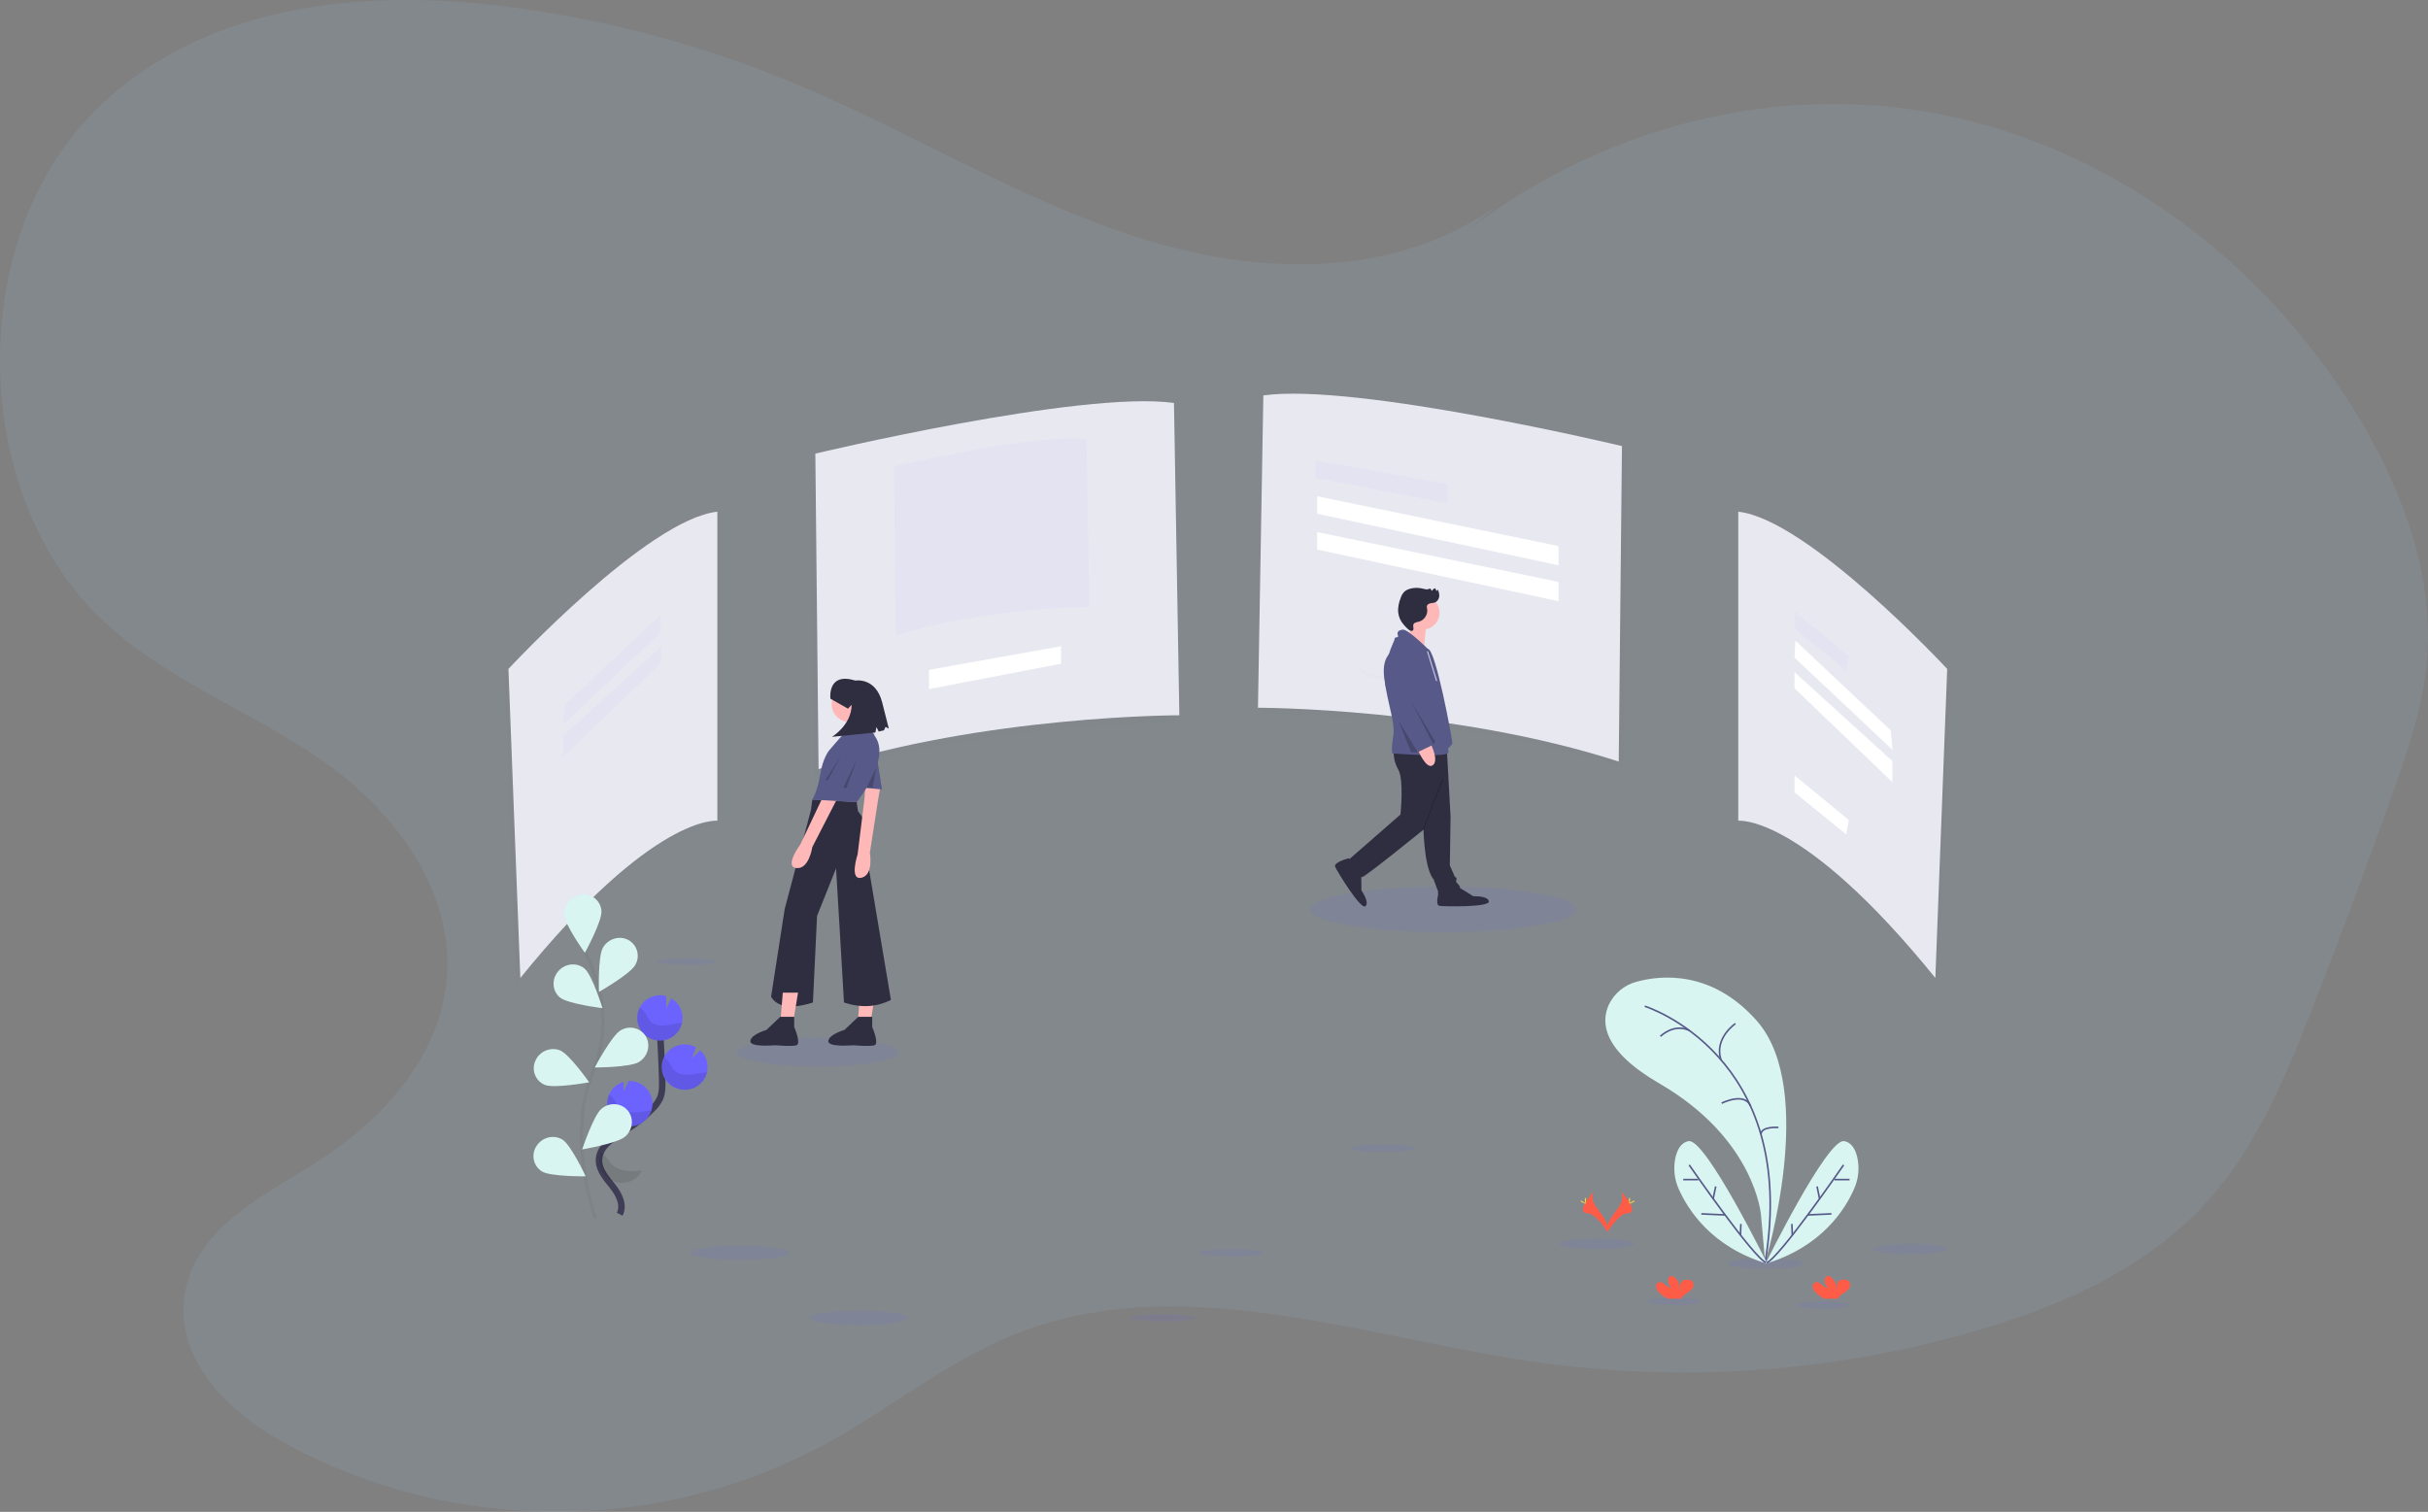 <svg width="1495" height="931" viewBox="0 0 1495 931" fill="none" xmlns="http://www.w3.org/2000/svg">
<rect x="0" y="0" width="1495" height="931" fill="#808080" stroke="none"/>
<path opacity="0.1" d="M920.721 127.502C856.573 172.455 773.367 169.553 700.453 146.161C627.538 122.768 560.56 81.12 489.518 51.522C430.307 26.802 367.921 10.525 304.188 3.168C213.645 -7.203 112.533 5.431 49.453 78.135C-20.799 159.058 -15.403 305.049 60.548 379.392C99.204 417.181 149.815 435.728 193.95 465.229C238.084 494.73 278.972 543.695 275.214 600.614C271.732 653.369 231.274 693.795 189.4 719.187C157.042 738.803 117.193 760.225 113.296 800.86C109.523 840.176 143.033 870.982 175.031 888.502C279.416 945.671 408.046 945.116 512.071 887.113C549.159 866.359 583.224 838.815 622.129 822.739C724.281 780.369 836.85 823.03 945.021 838.621C1036.94 851.801 1130.61 844.977 1219.65 818.616C1273.21 802.775 1326.99 778.564 1364.62 733.459C1391.76 700.931 1408.67 659.783 1424.53 619.12C1441.45 575.778 1457.72 532.126 1473.34 488.163C1482.7 461.786 1491.93 434.881 1494.35 406.644C1498.74 355.485 1480.26 304.91 1455.1 261.735C1395.36 159.141 1294.75 87.061 1185.79 68.75C1076.83 50.439 961.554 86.201 877.045 164.458" fill="#A3D4FF"/>
<g clip-path="url(#clip0)">
<g opacity="0.1">
<path opacity="0.1" d="M780.492 246.982L777.177 439.303C777.177 439.303 897.199 439.303 999.322 472.459L1001.31 278.171C1001.31 278.171 837.519 239.019 780.492 246.982Z" fill="black"/>
</g>
<path d="M777.882 243.501L774.566 435.822C774.566 435.822 894.589 435.822 996.711 468.978L998.695 274.69C998.695 274.69 834.908 235.538 777.882 243.501Z" fill="#E8E8F1"/>
<g opacity="0.1">
<path opacity="0.1" d="M720.237 252.491L723.553 444.812C723.553 444.812 603.53 444.812 501.417 477.967L499.424 283.68C499.424 283.68 663.211 244.571 720.237 252.491Z" fill="black"/>
</g>
<path d="M722.848 248.139L726.164 440.46C726.164 440.46 606.141 440.46 504.028 473.616L502.035 279.328C502.035 279.328 665.822 240.22 722.848 248.139Z" fill="#E8E8F1"/>
<g opacity="0.2">
<path opacity="0.2" d="M668.937 270.574L670.721 373.705C670.721 373.705 606.324 373.705 551.586 391.484L550.516 287.291C550.516 287.291 638.357 266.327 668.937 270.574Z" fill="#6C63FF"/>
</g>
<g opacity="0.1">
<path opacity="0.1" d="M1072.05 317.723V508.034C1072.05 508.034 1111.21 503.387 1193.4 604.847L1200.69 414.536C1200.69 414.536 1115.15 322.361 1072.05 317.723Z" fill="black"/>
</g>
<path d="M1070.31 315.112V505.423C1070.31 505.423 1109.47 500.776 1191.66 602.236L1198.95 411.926C1198.95 411.926 1113.41 319.751 1070.31 315.112Z" fill="#E8E8F1"/>
<g opacity="0.1">
<path opacity="0.1" d="M439.081 318.593V508.904C439.081 508.904 399.956 504.257 317.779 605.717L310.443 415.406C310.443 415.406 395.979 323.232 439.081 318.593Z" fill="black"/>
</g>
<path d="M441.693 315.112V505.423C441.693 505.423 402.567 500.776 320.391 602.236L313.055 411.926C313.055 411.926 398.59 319.751 441.693 315.112Z" fill="#E8E8F1"/>
<g opacity="0.2">
<path opacity="0.2" d="M809.95 283.506L891.256 298.047V309.891L809.95 294.279V283.506Z" fill="#6C63FF"/>
</g>
<path d="M653.308 397.941L572.011 412.482V424.326L653.308 408.714V397.941Z" fill="white"/>
<path d="M811.029 305.583L959.631 336.276V348.12L811.029 316.357V305.583Z" fill="white"/>
<path d="M811.029 327.661L959.631 358.345V370.198L811.029 338.426V327.661Z" fill="white"/>
<g opacity="0.2">
<path opacity="0.2" d="M1104.96 376.568V387.02L1136.84 412.918L1138.33 403.954L1104.96 376.568Z" fill="#6C63FF"/>
</g>
<path d="M1104.96 477.515V487.966L1136.84 513.864L1138.33 504.901L1104.96 477.515Z" fill="white"/>
<path d="M1105.46 394.495L1104.96 404.955L1165.22 461.72L1164.23 449.772L1105.46 394.495Z" fill="white"/>
<path d="M1104.96 413.918V423.874L1165.22 481.649V468.7L1104.96 413.918Z" fill="white"/>
<g opacity="0.2">
<path opacity="0.2" d="M406.535 378.831L407.031 389.291L346.776 446.056L347.768 434.108L406.535 378.831Z" fill="#6C63FF"/>
</g>
<g opacity="0.2">
<path opacity="0.2" d="M407.031 398.254V408.21L346.776 465.984V453.035L407.031 398.254Z" fill="#6C63FF"/>
</g>
<path opacity="0.1" d="M503.603 656.857C530.999 656.857 553.207 652.86 553.207 647.929C553.207 642.997 530.999 639 503.603 639C476.208 639 454 642.997 454 647.929C454 652.86 476.208 656.857 503.603 656.857Z" fill="#6C63FF"/>
<path opacity="0.1" d="M888.802 574.021C933.98 574.021 970.604 567.749 970.604 560.011C970.604 552.273 933.98 546 888.802 546C843.624 546 807 552.273 807 560.011C807 567.749 843.624 574.021 888.802 574.021Z" fill="#6C63FF"/>
<g opacity="0.1">
<path opacity="0.1" d="M845.36 377.247C845.255 376.881 845.133 376.507 845.003 376.142C845.142 376.516 845.229 376.846 845.36 377.247Z" fill="black"/>
<path opacity="0.1" d="M874.208 369.014C874.245 369.303 874.245 369.596 874.208 369.885C873.947 371.216 872.964 372.26 872.189 373.322C870.389 375.83 869.423 378.841 869.431 381.929C869.431 384.27 870.022 386.602 869.744 388.89C869.466 391.179 868.004 393.659 865.654 393.92C864.784 394.025 863.8 393.86 863.2 394.477C862.963 394.755 862.798 395.087 862.721 395.443C862.051 398.01 862.947 400.665 863.095 403.345C863.257 406.633 862.28 409.875 860.328 412.526C859.563 413.629 858.561 414.548 857.395 415.215C855.515 416.075 853.44 416.42 851.382 416.216C845.891 416.033 840.069 414.615 836.379 410.551C836.281 410.793 836.251 411.058 836.292 411.316C836.382 411.669 836.565 411.991 836.823 412.247C840.478 416.477 846.396 417.921 852.009 418.113C854.068 418.316 856.145 417.974 858.031 417.121C859.193 416.445 860.194 415.525 860.963 414.423C862.902 411.764 863.864 408.519 863.687 405.233C863.531 402.623 862.643 399.899 863.313 397.332C863.387 396.976 863.548 396.644 863.783 396.366C864.392 395.748 865.384 395.913 866.246 395.818C868.56 395.548 870.057 393.094 870.336 390.779C870.614 388.464 870.031 386.123 870.022 383.817C870.009 380.731 870.975 377.721 872.781 375.219C873.547 374.149 874.522 373.104 874.8 371.738C874.944 370.788 874.734 369.819 874.208 369.014Z" fill="black"/>
</g>
<path opacity="0.1" d="M422.417 594.065C432.587 594.065 440.831 593.231 440.831 592.203C440.831 591.174 432.587 590.34 422.417 590.34C412.247 590.34 404.003 591.174 404.003 592.203C404.003 593.231 412.247 594.065 422.417 594.065Z" fill="#6C63FF"/>
<path opacity="0.1" d="M455.582 775.926C472.269 775.926 485.796 773.927 485.796 771.462C485.796 768.996 472.269 766.997 455.582 766.997C438.895 766.997 425.367 768.996 425.367 771.462C425.367 773.927 438.895 775.926 455.582 775.926Z" fill="#6C63FF"/>
<path opacity="0.1" d="M528.742 816C545.429 816 558.956 814.001 558.956 811.536C558.956 809.07 545.429 807.071 528.742 807.071C512.055 807.071 498.527 809.07 498.527 811.536C498.527 814.001 512.055 816 528.742 816Z" fill="#6C63FF"/>
<path opacity="0.1" d="M851.513 709.353C862.562 709.353 871.519 708.352 871.519 707.117C871.519 705.881 862.562 704.88 851.513 704.88C840.463 704.88 831.506 705.881 831.506 707.117C831.506 708.352 840.463 709.353 851.513 709.353Z" fill="#6C63FF"/>
<path opacity="0.1" d="M757.988 773.698C769.038 773.698 777.995 772.697 777.995 771.462C777.995 770.226 769.038 769.225 757.988 769.225C746.939 769.225 737.981 770.226 737.981 771.462C737.981 772.697 746.939 773.698 757.988 773.698Z" fill="#6C63FF"/>
<path opacity="0.1" d="M715.825 813.772C726.874 813.772 735.832 812.771 735.832 811.536C735.832 810.301 726.874 809.299 715.825 809.299C704.776 809.299 695.818 810.301 695.818 811.536C695.818 812.771 704.776 813.772 715.825 813.772Z" fill="#6C63FF"/>
<path d="M381.548 747.705C384.506 742.218 381.146 735.496 377.283 730.598C373.421 725.7 368.712 720.616 368.812 714.375C368.956 705.419 378.461 700.126 386.042 695.372C391.68 691.848 396.881 687.668 401.534 682.919C403.483 681.089 405.094 678.93 406.294 676.541C407.866 673.036 407.816 669.051 407.73 665.216C407.4 652.422 406.768 639.649 405.835 626.894" stroke="#3F3D56" stroke-width="4" stroke-miterlimit="10"/>
<path d="M420.278 626.19C420.17 623.85 419.475 621.575 418.257 619.574C417.039 617.574 415.336 615.912 413.307 614.743L410.177 620.933L410.271 613.436C408.778 612.999 407.223 612.812 405.669 612.883C402.909 613.012 400.249 613.957 398.026 615.599C395.803 617.24 394.117 619.504 393.18 622.105C392.243 624.705 392.098 627.525 392.763 630.208C393.429 632.89 394.874 635.316 396.917 637.177C398.96 639.037 401.509 640.251 404.241 640.663C406.973 641.074 409.766 640.667 412.267 639.491C414.767 638.315 416.863 636.424 418.289 634.056C419.715 631.689 420.407 628.951 420.278 626.19Z" fill="#6C63FF"/>
<path d="M388.468 693.648C386.635 693.734 384.804 693.458 383.078 692.836C381.351 692.214 379.765 691.257 378.408 690.022C377.052 688.786 375.951 687.295 375.171 685.634C374.39 683.973 373.944 682.174 373.859 680.341C373.75 678.152 374.164 675.968 375.065 673.97C375.899 672.103 377.133 670.442 378.678 669.103C380.224 667.765 382.044 666.781 384.01 666.221L383.931 671.967L387.097 665.704C390.798 665.531 394.417 666.836 397.157 669.331C399.897 671.827 401.533 675.309 401.706 679.012C401.88 682.715 400.575 686.335 398.081 689.076C395.586 691.816 392.105 693.453 388.404 693.627L388.468 693.648Z" fill="#6C63FF"/>
<path d="M422.382 671.076C420.528 671.199 418.667 670.951 416.91 670.346C415.152 669.742 413.533 668.792 412.147 667.554C410.76 666.316 409.635 664.813 408.836 663.135C408.037 661.456 407.581 659.635 407.494 657.778C407.407 655.92 407.691 654.064 408.33 652.318C408.969 650.572 409.949 648.971 411.214 647.609C412.478 646.247 414.002 645.15 415.695 644.384C417.389 643.618 419.218 643.197 421.076 643.146C423.687 643.019 426.28 643.634 428.556 644.92L426.087 651.685L431.169 646.809C433.897 649.296 435.527 652.766 435.699 656.454C435.763 657.748 435.642 659.044 435.34 660.303C434.646 663.265 433.005 665.918 430.666 667.862C428.328 669.806 425.42 670.935 422.382 671.076Z" fill="#6C63FF"/>
<path opacity="0.1" d="M418.398 629.917C415.175 630.269 412.045 631.275 408.807 631.476C405.569 631.677 402.016 630.901 399.97 628.381C398.864 627.03 398.318 625.314 397.385 623.834C396.504 622.457 395.295 621.32 393.867 620.524C392.971 622.295 392.462 624.237 392.374 626.221C392.286 628.205 392.622 630.185 393.36 632.028C394.097 633.872 395.218 635.537 396.649 636.913C398.08 638.289 399.788 639.345 401.659 640.009C403.529 640.673 405.52 640.93 407.498 640.765C409.476 640.599 411.396 640.013 413.13 639.047C414.864 638.08 416.372 636.755 417.554 635.16C418.736 633.565 419.565 631.736 419.985 629.795C419.454 629.824 418.929 629.86 418.398 629.917Z" fill="black"/>
<path opacity="0.1" d="M422.382 671.076C419.975 671.186 417.58 670.671 415.43 669.582C413.279 668.494 411.447 666.867 410.11 664.862C408.773 662.856 407.977 660.538 407.799 658.134C407.621 655.73 408.067 653.32 409.094 651.139C410.201 651.89 411.153 652.845 411.901 653.955C412.899 655.456 413.502 657.194 414.672 658.572C416.826 661.136 420.566 661.969 423.933 661.819C427.3 661.668 430.559 660.705 433.919 660.382C434.386 660.339 434.859 660.31 435.355 660.296C434.661 663.261 433.018 665.918 430.677 667.864C428.335 669.809 425.423 670.937 422.382 671.076Z" fill="black"/>
<path opacity="0.1" d="M388.468 693.648C386.635 693.734 384.804 693.458 383.078 692.836C381.351 692.214 379.765 691.257 378.408 690.022C377.052 688.786 375.952 687.295 375.171 685.634C374.39 683.973 373.944 682.174 373.859 680.341C373.75 678.152 374.164 675.968 375.065 673.97C376.217 674.738 377.217 675.712 378.016 676.843C379.1 678.373 379.782 680.14 381.052 681.554C383.407 684.176 387.37 685.102 390.938 685.016C394.506 684.93 397.729 684.097 401.168 683.831C400.316 686.574 398.639 688.988 396.367 690.745C394.095 692.501 391.337 693.515 388.468 693.648Z" fill="black"/>
<path opacity="0.1" d="M395.367 720.803C393.741 723.999 390.95 726.447 387.57 727.642C384.19 728.837 380.48 728.686 377.208 727.221C373.937 725.756 371.353 723.089 369.992 719.772C368.63 716.454 368.596 712.74 369.896 709.398C371.046 710.155 372.079 711.077 372.961 712.134C374.289 713.757 375.165 715.596 376.701 717.104C379.573 719.905 384.168 721.061 388.274 721.169C390.644 721.188 393.012 721.066 395.367 720.803Z" fill="black"/>
<path opacity="0.1" d="M366.635 750.309C366.635 750.309 348.737 700.312 364.856 660.838C371.625 644.268 373.217 626.217 368.822 609.31C366.717 601.317 363.865 593.54 360.304 586.081" stroke="#535461" stroke-width="2" stroke-miterlimit="10"/>
<path opacity="0.1" d="M370.33 561.141C370.663 567.438 360.133 586.75 360.133 586.75C360.133 586.75 347.71 569.528 347.372 563.246C347.25 560.173 348.31 557.169 350.335 554.852C352.36 552.535 355.195 551.082 358.258 550.791C359.738 550.635 361.235 550.783 362.657 551.226C364.078 551.669 365.394 552.397 366.524 553.366C367.654 554.335 368.574 555.524 369.229 556.861C369.883 558.198 370.258 559.654 370.33 561.141Z" fill="#6C63FF"/>
<path opacity="0.1" d="M391.112 594.3C387.941 599.897 368.793 610.82 368.793 610.82C368.793 610.82 368.035 589.261 371.201 583.658C374.367 578.055 381.402 575.901 386.895 578.839C388.207 579.557 389.36 580.533 390.286 581.707C391.211 582.881 391.891 584.23 392.285 585.673C392.678 587.115 392.777 588.623 392.576 590.105C392.374 591.587 391.876 593.014 391.112 594.3Z" fill="#6C63FF"/>
<path opacity="0.1" d="M393.381 653.989C387.873 657.344 366.201 657.362 366.201 657.362C366.201 657.362 376.492 637.907 382.009 634.583C383.273 633.777 384.685 633.231 386.162 632.978C387.64 632.724 389.153 632.769 390.612 633.108C392.072 633.448 393.449 634.075 394.662 634.954C395.876 635.834 396.901 636.946 397.678 638.227C400.812 643.571 398.895 650.639 393.381 653.989Z" fill="#6C63FF"/>
<path opacity="0.1" d="M384.874 699.945C379.975 704.154 358.461 707.82 358.461 707.82C358.461 707.82 365.371 687.062 370.27 682.852C375.17 678.642 382.413 679.057 386.444 683.772C390.474 688.488 389.774 695.735 384.874 699.945Z" fill="#6C63FF"/>
<path opacity="0.1" d="M344.771 614.237C349.544 618.21 370.956 620.829 370.956 620.829C370.956 620.829 364.682 600.392 359.908 596.419C355.135 592.446 347.877 593.213 343.69 598.134C339.503 603.054 339.997 610.264 344.771 614.237Z" fill="#6C63FF"/>
<path opacity="0.1" d="M335.495 668.083C341.301 670.399 362.774 666.476 362.774 666.476C362.774 666.476 350.574 649.089 344.768 646.773C341.899 645.699 338.726 645.773 335.909 646.98C333.092 648.186 330.848 650.432 329.644 653.25C329.025 654.605 328.686 656.07 328.646 657.558C328.607 659.047 328.868 660.528 329.414 661.912C329.96 663.297 330.78 664.557 331.825 665.618C332.87 666.678 334.118 667.516 335.495 668.083Z" fill="#6C63FF"/>
<path opacity="0.1" d="M333.642 721.364C338.931 724.646 360.619 724.368 360.619 724.368C360.619 724.368 351.629 705.062 346.334 701.784C341.04 698.506 333.916 700.222 330.4 705.626C329.557 706.866 328.972 708.262 328.679 709.731C328.386 711.201 328.391 712.715 328.693 714.182C328.995 715.65 329.589 717.041 330.439 718.275C331.289 719.508 332.378 720.559 333.642 721.364Z" fill="#6C63FF"/>
<path d="M370.33 561.141C370.663 567.438 360.133 586.75 360.133 586.75C360.133 586.75 347.71 569.528 347.372 563.246C347.25 560.173 348.31 557.169 350.335 554.852C352.36 552.535 355.195 551.082 358.258 550.791C359.738 550.635 361.235 550.783 362.657 551.226C364.078 551.669 365.394 552.397 366.524 553.366C367.654 554.335 368.574 555.524 369.229 556.861C369.883 558.198 370.258 559.654 370.33 561.141Z" fill="#D9F5F2"/>
<path d="M391.112 594.3C387.941 599.897 368.793 610.82 368.793 610.82C368.793 610.82 368.035 589.261 371.201 583.658C374.367 578.055 381.402 575.901 386.895 578.839C388.207 579.557 389.36 580.533 390.286 581.707C391.211 582.881 391.891 584.23 392.285 585.673C392.678 587.115 392.777 588.623 392.576 590.105C392.374 591.587 391.876 593.014 391.112 594.3Z" fill="#D9F5F2"/>
<path d="M393.381 653.989C387.873 657.344 366.201 657.362 366.201 657.362C366.201 657.362 376.492 637.907 382.009 634.583C383.273 633.777 384.685 633.231 386.162 632.978C387.64 632.724 389.153 632.769 390.612 633.108C392.072 633.448 393.449 634.075 394.662 634.954C395.876 635.834 396.901 636.946 397.678 638.227C400.812 643.571 398.895 650.639 393.381 653.989Z" fill="#D9F5F2"/>
<path d="M384.874 699.945C379.975 704.154 358.461 707.82 358.461 707.82C358.461 707.82 365.371 687.062 370.27 682.852C375.17 678.642 382.413 679.057 386.444 683.772C390.474 688.488 389.774 695.735 384.874 699.945Z" fill="#D9F5F2"/>
<path d="M344.771 614.237C349.544 618.21 370.956 620.829 370.956 620.829C370.956 620.829 364.682 600.392 359.908 596.419C355.135 592.446 347.877 593.213 343.69 598.134C339.503 603.054 339.997 610.264 344.771 614.237Z" fill="#D9F5F2"/>
<path d="M335.495 668.083C341.301 670.399 362.774 666.476 362.774 666.476C362.774 666.476 350.574 649.089 344.768 646.773C341.899 645.699 338.726 645.773 335.909 646.98C333.092 648.186 330.848 650.432 329.644 653.25C329.025 654.605 328.686 656.07 328.646 657.558C328.607 659.047 328.868 660.528 329.414 661.912C329.96 663.297 330.78 664.557 331.825 665.618C332.87 666.678 334.118 667.516 335.495 668.083Z" fill="#D9F5F2"/>
<path d="M333.642 721.364C338.931 724.646 360.619 724.368 360.619 724.368C360.619 724.368 351.629 705.062 346.334 701.784C341.04 698.506 333.916 700.222 330.4 705.626C329.557 706.866 328.972 708.262 328.679 709.731C328.386 711.201 328.391 712.715 328.693 714.182C328.995 715.65 329.589 717.041 330.439 718.275C331.289 719.508 332.378 720.559 333.642 721.364Z" fill="#D9F5F2"/>
<path d="M529.635 611.288L527.683 635.107H535.102L539.006 611.288H529.635Z" fill="#FFB8B8"/>
<path d="M500.154 492.387L499.373 498.635L483.168 559.745L474.772 613.826C478.79 620.403 487.484 621.453 500.544 617.341L503.082 564.04L514.797 534.754L519.678 617.341C530.291 620.868 539.866 620.114 548.573 615.779L533.93 528.506C533.93 528.506 541.154 515.816 528.268 499.416L527.487 493.949" fill="#2F2E41"/>
<path d="M511.868 478.33L507.572 488.873L492.734 520.111C492.734 520.111 482.582 533.778 490.391 534.559C498.201 535.34 500.153 521.673 500.153 521.673L514.991 492.777L520.458 482.625L511.868 478.33Z" fill="#FFB8B8"/>
<path d="M481.996 611.288L480.044 635.107H487.463L491.368 611.288H481.996Z" fill="#FFB8B8"/>
<path d="M533.05 480.391L532.298 491.751L528.068 526.075C528.068 526.075 522.744 542.246 530.401 540.524C538.059 538.802 535.601 525.217 535.601 525.217L540.57 493.117L542.557 481.758L533.05 480.391Z" fill="#FFB8B8"/>
<path d="M539.592 464.272L543.106 486.139L531.001 484.968L534.515 463.491L539.592 464.272Z" fill="#575A89"/>
<path d="M522.997 444.553C529.035 444.553 533.93 439.658 533.93 433.62C533.93 427.581 529.035 422.686 522.997 422.686C516.959 422.686 512.063 427.581 512.063 433.62C512.063 439.658 516.959 444.553 522.997 444.553Z" fill="#FFB8B8"/>
<path d="M527.487 493.949C527.487 493.949 549.354 467.006 538.42 452.948C539.025 452.572 534.638 447.507 531.782 448.653C531.27 448.859 520.458 450.996 518.896 452.558C517.334 454.12 510.501 462.125 510.501 462.125C510.501 462.125 506.596 466.81 505.034 476.963C503.472 487.115 500.153 492.387 500.153 492.387" fill="#575A89"/>
<path d="M489.025 626.126V632.43C489.025 632.43 493.527 642.785 490.376 643.686C487.224 644.586 478.669 643.686 477.319 643.686C475.968 643.686 461.56 645.036 462.01 640.984C462.461 636.932 471.916 634.231 471.916 634.231L480.47 626.126H489.025Z" fill="#2F2E41"/>
<path d="M537.054 626.126V632.43C537.054 632.43 541.557 642.785 538.405 643.686C535.253 644.586 526.699 643.686 525.348 643.686C523.997 643.686 509.589 645.036 510.04 640.984C510.49 636.932 519.945 634.231 519.945 634.231L528.5 626.126H537.054Z" fill="#2F2E41"/>
<path d="M525.145 451.386C525.145 451.386 517.335 453.339 513.821 465.834C510.306 478.33 509.525 480.282 509.525 480.282L521.24 485.749L529.83 468.568C529.83 468.568 534.907 453.729 525.145 451.386Z" fill="#575A89"/>
<path d="M511.316 430.273C511.316 430.273 509.18 413.646 526.612 419.098C526.612 419.098 539.062 416.814 543.145 432.387L547.279 448.711L545.264 447.615L544.325 449.668L541.06 450.495L539.663 447.722L538.987 451.089L512.246 453.755C512.246 453.755 524.223 446.672 524.413 433.977L522.131 436.388L511.316 430.273Z" fill="#2F2E41"/>
<path opacity="0.2" d="M527.682 467.591L519.271 484.83L521.044 485.553L527.682 467.591Z" fill="black"/>
<path opacity="0.2" d="M517.92 465.249L509.72 480.477H508.158L517.92 465.249Z" fill="black"/>
<path opacity="0.2" d="M539.524 472.807L533.511 485.211H537.281L539.524 472.807Z" fill="black"/>
<path d="M876.376 506.568C876.376 506.568 876.376 534.238 882.727 541.495C882.727 541.495 884.088 545.124 884.541 546.485C884.795 547.259 885.098 548.017 885.448 548.753V550.567C885.448 550.567 897.696 549.207 899.057 546.031L896.789 543.31C896.789 543.31 896.335 542.856 896.789 541.495C896.866 541.347 896.903 541.181 896.894 541.014C896.885 540.847 896.831 540.685 896.739 540.546C896.646 540.407 896.517 540.295 896.366 540.223C896.216 540.15 896.048 540.12 895.881 540.134L892.706 532.877L893.16 502.939L890.892 461.661L871.387 460.754L876.376 506.568Z" fill="#2F2E41"/>
<path d="M886.356 547.846C886.356 547.846 883.18 557.371 886.356 557.825C889.531 558.279 917.201 558.732 916.747 555.103C916.293 551.474 907.221 551.928 907.221 551.928L897.696 546.031L886.356 547.846Z" fill="#2F2E41"/>
<path d="M858.232 461.661C858.232 461.661 857.325 467.558 860.954 473.908C864.582 480.259 862.314 501.578 862.314 501.578L830.108 529.702C830.108 529.702 836.459 540.588 838.727 540.134C840.995 539.681 876.83 510.65 876.83 510.65L890.891 463.475L858.232 461.661Z" fill="#2F2E41"/>
<path d="M830.551 528.5C830.551 528.5 820.806 530.917 822.122 533.842C823.439 536.767 837.869 560.381 840.691 558.055C843.513 555.729 838.273 548.309 838.273 548.309L838.155 537.107L830.551 528.5Z" fill="#2F2E41"/>
<path d="M875.922 387.723C881.684 387.723 886.355 383.052 886.355 377.291C886.355 371.529 881.684 366.858 875.922 366.858C870.16 366.858 865.489 371.529 865.489 377.291C865.489 383.052 870.16 387.723 875.922 387.723Z" fill="#FFB8B8"/>
<path d="M867.714 380.972L868.175 394.397L876.954 397.865C876.954 397.865 877.815 384.119 879.03 383.357C880.245 382.595 867.714 380.972 867.714 380.972Z" fill="#FFB8B8"/>
<path d="M879.097 399.517C879.097 399.517 866.85 387.27 863.675 387.723C860.5 388.177 860.5 389.538 860.5 390.445C860.5 391.352 861.407 391.806 860.5 392.26C859.592 392.713 858.685 392.26 858.685 393.62C858.685 394.981 850.52 408.589 853.242 423.558C855.964 438.527 859.139 445.785 857.778 453.95C856.417 462.115 857.324 463.929 857.324 463.929C857.324 463.929 891.345 466.651 891.798 463.475C892.252 460.3 890.438 462.115 892.706 459.847C894.974 457.579 894.066 457.579 894.066 456.218C894.066 454.857 884.087 399.517 879.097 399.517Z" fill="#575A89"/>
<path d="M872.747 461.207C872.747 461.207 878.19 474.362 882.273 471.187C886.355 468.011 880.458 457.125 880.458 457.125L872.747 461.207Z" fill="#FFB8B8"/>
<path d="M859.593 400.424C859.593 400.424 848.936 401.644 852.904 421.22C856.872 440.795 872.294 463.475 872.294 463.475L882.727 458.486L869.119 431.723L872.294 414.94C872.294 414.94 874.109 399.063 859.593 400.424Z" fill="#575A89"/>
<path opacity="0.2" d="M868.892 431.95L883.861 456.898L882.5 458.259L868.892 431.95Z" fill="black"/>
<path opacity="0.2" d="M860.969 443.576L872.974 463.249H868.892L860.969 443.576Z" fill="black"/>
<path d="M871.201 383.56C872.045 383.113 873.026 383.021 873.941 382.743C877.211 381.75 879.402 378.053 878.703 374.707C878.574 374.278 878.516 373.831 878.531 373.383C878.653 372.392 879.667 371.752 880.64 371.525C881.612 371.298 882.646 371.331 883.576 370.966C885.01 370.402 885.964 368.928 886.17 367.4C886.319 365.854 885.974 364.3 885.186 362.96L884.835 363.971C884.299 363.518 883.902 362.923 883.688 362.255C883.288 362.322 882.913 362.49 882.598 362.744C882.282 362.998 882.037 363.328 881.886 363.703C881.322 364.036 881.241 362.671 880.619 362.469C880.345 362.435 880.068 362.503 879.841 362.661C878.587 363.246 877.129 362.746 875.783 362.421C873.452 361.862 871.023 361.86 868.691 362.413C867.141 362.783 865.608 363.426 864.499 364.57C863.632 365.554 862.966 366.699 862.539 367.939C861.349 370.931 860.564 374.169 860.956 377.365C861.283 379.981 862.378 382.441 864.101 384.435C864.999 385.469 867.928 389.078 869.534 388.463C871.552 387.69 868.823 384.817 871.201 383.56Z" fill="#2F2E41"/>
<path opacity="0.2" d="M888.088 479.326L876.151 510.623L876.754 510.853L888.691 479.556L888.088 479.326Z" fill="black"/>
<path d="M884.518 419.43C884.449 419.43 884.382 419.408 884.327 419.367C884.271 419.326 884.231 419.269 884.21 419.203L878.725 401.458C878.713 401.417 878.708 401.375 878.712 401.332C878.716 401.29 878.728 401.249 878.748 401.212C878.768 401.174 878.795 401.141 878.827 401.114C878.86 401.087 878.898 401.067 878.938 401.054C878.979 401.042 879.021 401.037 879.063 401.041C879.106 401.045 879.147 401.057 879.184 401.077C879.221 401.097 879.255 401.124 879.282 401.156C879.309 401.189 879.329 401.227 879.342 401.267L884.827 419.013C884.841 419.061 884.845 419.112 884.836 419.162C884.828 419.211 884.808 419.258 884.778 419.299C884.748 419.34 884.709 419.373 884.664 419.396C884.619 419.418 884.569 419.43 884.518 419.43Z" fill="#D0CDE1"/>
<path opacity="0.1" d="M1087.37 781.246C1100.14 781.246 1110.48 779.825 1110.48 778.073C1110.48 776.32 1100.14 774.899 1087.37 774.899C1074.61 774.899 1064.26 776.32 1064.26 778.073C1064.26 779.825 1074.61 781.246 1087.37 781.246Z" fill="#6C63FF"/>
<path d="M1086.87 777.356C1086.87 777.356 1119.28 671.155 1081.75 628.649C1053.72 596.84 1021.89 600.64 1007.64 604.581C1003.95 605.554 1000.52 607.317 997.588 609.748C994.652 612.178 992.28 615.218 990.637 618.656C985.657 629.404 986.553 646.805 1021.72 667.201C1080.61 701.275 1084.29 748.029 1084.29 748.029L1086.87 777.356Z" fill="#D9F5F2"/>
<path d="M1012.76 619.641C1012.76 619.641 1108.29 649.492 1086.87 777.356" stroke="#565987" stroke-miterlimit="10"/>
<path d="M1068.55 630.338C1068.55 630.338 1055.41 639.205 1059.59 652.512" stroke="#565987" stroke-miterlimit="10"/>
<path d="M1022.38 638.181C1022.38 638.181 1030.42 630.005 1040.2 634.522" stroke="#565987" stroke-miterlimit="10"/>
<path d="M1060.1 679.344C1060.1 679.344 1074.19 672.178 1077.87 681.148" stroke="#565987" stroke-miterlimit="10"/>
<path d="M1095.04 694.276C1095.04 694.276 1084.44 693.431 1084.25 698.498" stroke="#565987" stroke-miterlimit="10"/>
<path d="M1088.18 778.201C1088.18 778.201 1050.23 701.032 1039.8 702.708C1034.86 703.514 1032.57 708.377 1031.54 713.277C1030.26 719.6 1030.98 726.165 1033.6 732.061C1039.02 744.383 1053.46 767.875 1088.18 778.201Z" fill="#D9F5F2"/>
<path d="M1040.08 717.372C1040.08 717.372 1079.99 775.091 1087.67 777.65" stroke="#565987" stroke-miterlimit="10"/>
<path d="M1036.42 726.379H1045.71" stroke="#565987" stroke-miterlimit="10"/>
<path d="M1047.56 747.505L1062.14 748.132" stroke="#565987" stroke-miterlimit="10"/>
<path d="M1056.43 730.602L1054.84 738.19" stroke="#565987" stroke-miterlimit="10"/>
<path d="M1071.93 753.697L1071.65 760.594" stroke="#565987" stroke-miterlimit="10"/>
<path d="M1087.05 778.201C1087.05 778.201 1125.01 701.032 1135.45 702.708C1140.39 703.514 1142.68 708.377 1143.71 713.277C1144.99 719.6 1144.27 726.165 1141.64 732.061C1136.32 744.383 1121.79 767.875 1087.05 778.201Z" fill="#D9F5F2"/>
<path d="M1135.15 717.372C1135.15 717.372 1095.35 775.091 1087.67 777.65" stroke="#565987" stroke-miterlimit="10"/>
<path d="M1138.82 726.379H1129.52" stroke="#565987" stroke-miterlimit="10"/>
<path d="M1127.68 747.505L1113.11 748.132" stroke="#565987" stroke-miterlimit="10"/>
<path d="M1118.82 730.602L1120.39 738.19" stroke="#565987" stroke-miterlimit="10"/>
<path d="M1103.31 753.697L1103.6 760.594" stroke="#565987" stroke-miterlimit="10"/>
<path d="M981.61 733.404C981.61 733.404 978.512 737.447 983.044 743.551C987.577 749.654 991.302 754.823 989.791 758.624C989.791 758.624 982.968 747.287 977.398 747.108C971.829 746.929 975.504 740.224 981.61 733.404Z" fill="#FF5C48"/>
<path opacity="0.1" d="M1175.89 772.276C1188.65 772.276 1199 770.855 1199 769.103C1199 767.35 1188.65 765.929 1175.89 765.929C1163.13 765.929 1152.78 767.35 1152.78 769.103C1152.78 770.855 1163.13 772.276 1175.89 772.276Z" fill="#6C63FF"/>
<path opacity="0.1" d="M983.109 769.103C995.871 769.103 1006.22 767.682 1006.22 765.93C1006.22 764.177 995.871 762.756 983.109 762.756C970.346 762.756 960 764.177 960 765.93C960 767.682 970.346 769.103 983.109 769.103Z" fill="#6C63FF"/>
<path opacity="0.1" d="M1122.8 805.864C1131.87 805.864 1139.22 804.856 1139.22 803.612C1139.22 802.368 1131.87 801.36 1122.8 801.36C1113.73 801.36 1106.37 802.368 1106.37 803.612C1106.37 804.856 1113.73 805.864 1122.8 805.864Z" fill="#6C63FF"/>
<path opacity="0.1" d="M1030.93 803.612C1040 803.612 1047.35 802.604 1047.35 801.36C1047.35 800.116 1040 799.108 1030.93 799.108C1021.86 799.108 1014.5 800.116 1014.5 801.36C1014.5 802.604 1021.86 803.612 1030.93 803.612Z" fill="#6C63FF"/>
<path d="M1021.89 796.229C1020.85 795.384 1020.1 794.246 1019.72 792.966C1019.56 792.324 1019.61 791.644 1019.89 791.04C1020.16 790.436 1020.64 789.946 1021.24 789.652C1022.62 789.115 1024.1 790.074 1025.23 791.047C1026.36 792.019 1027.64 793.119 1029.07 792.915C1028.32 792.229 1027.75 791.36 1027.43 790.391C1027.11 789.423 1027.04 788.388 1027.24 787.387C1027.31 786.977 1027.49 786.593 1027.75 786.274C1028.52 785.442 1029.92 785.801 1030.84 786.453C1033.77 788.513 1034.59 792.493 1034.6 796.062C1034.75 794.749 1034.75 793.422 1034.6 792.109C1034.54 791.446 1034.65 790.78 1034.91 790.169C1035.17 789.558 1035.58 789.02 1036.1 788.603C1036.79 788.225 1037.58 788.039 1038.37 788.065C1039.02 787.971 1039.69 788.016 1040.32 788.197C1040.96 788.378 1041.55 788.69 1042.05 789.115C1042.54 789.775 1042.79 790.579 1042.76 791.397C1042.73 792.215 1042.44 793.002 1041.91 793.631C1040.82 794.864 1039.52 795.898 1038.07 796.689C1036.98 797.327 1036.05 798.201 1035.34 799.248C1035.26 799.392 1035.19 799.547 1035.14 799.709H1026.88C1025.07 798.771 1023.39 797.601 1021.89 796.229Z" fill="#FF5C48"/>
<path d="M1118.32 796.229C1117.28 795.384 1116.53 794.246 1116.15 792.966C1115.99 792.324 1116.04 791.644 1116.32 791.04C1116.59 790.436 1117.07 789.946 1117.67 789.652C1119.05 789.115 1120.53 790.074 1121.66 791.047C1122.79 792.019 1124.07 793.119 1125.5 792.915C1124.74 792.23 1124.18 791.361 1123.85 790.392C1123.53 789.424 1123.47 788.388 1123.67 787.387C1123.74 786.977 1123.92 786.593 1124.18 786.274C1124.95 785.442 1126.35 785.801 1127.27 786.453C1130.2 788.513 1131.02 792.493 1131.03 796.062C1131.18 794.749 1131.18 793.422 1131.03 792.109C1130.97 791.448 1131.08 790.782 1131.34 790.171C1131.6 789.56 1132 789.022 1132.52 788.603C1133.21 788.224 1134 788.039 1134.8 788.065C1135.45 787.972 1136.12 788.017 1136.75 788.198C1137.39 788.379 1137.98 788.691 1138.48 789.115C1138.97 789.776 1139.21 790.58 1139.19 791.399C1139.16 792.218 1138.86 793.004 1138.33 793.631C1137.24 794.868 1135.94 795.903 1134.49 796.689C1133.4 797.324 1132.47 798.199 1131.77 799.248C1131.68 799.392 1131.62 799.547 1131.57 799.709H1123.31C1121.5 798.775 1119.82 797.604 1118.32 796.229Z" fill="#FF5C48"/>
<path d="M975.862 738.561C975.862 739.981 976.016 741.12 976.208 741.12C976.4 741.12 976.566 739.968 976.566 738.561C976.566 737.153 976.374 737.806 976.17 737.806C975.965 737.806 975.862 737.127 975.862 738.561Z" fill="#FFD037"/>
<path d="M973.878 740.262C975.158 740.94 976.221 741.35 976.324 741.171C976.426 740.991 975.479 740.313 974.224 739.635C972.969 738.957 973.469 739.443 973.366 739.635C973.264 739.827 972.636 739.571 973.878 740.262Z" fill="#FFD037"/>
<path d="M997.973 733.404C997.973 733.404 1001.06 737.447 996.539 743.551C992.02 749.654 988.281 754.823 989.792 758.624C989.792 758.624 996.616 747.287 1002.17 747.108C1007.73 746.929 1004.08 740.224 997.973 733.404Z" fill="#FF5C48"/>
<path d="M1003.72 738.561C1003.72 739.981 1003.57 741.12 1003.36 741.12C1003.16 741.12 1003 739.968 1003 738.561C1003 737.153 1003.21 737.806 1003.4 737.806C1003.59 737.806 1003.72 737.127 1003.72 738.561Z" fill="#FFD037"/>
<path d="M1005.73 740.262C1004.45 740.94 1003.39 741.35 1003.3 741.171C1003.21 740.991 1004.14 740.313 1005.4 739.635C1006.65 738.957 1006.15 739.443 1006.24 739.635C1006.33 739.827 1007.01 739.571 1005.73 740.262Z" fill="#FFD037"/>
</g>
<defs>
<clipPath id="clip0">
<rect width="938" height="659" fill="white" transform="translate(310 157)"/>
</clipPath>
</defs>
</svg>
